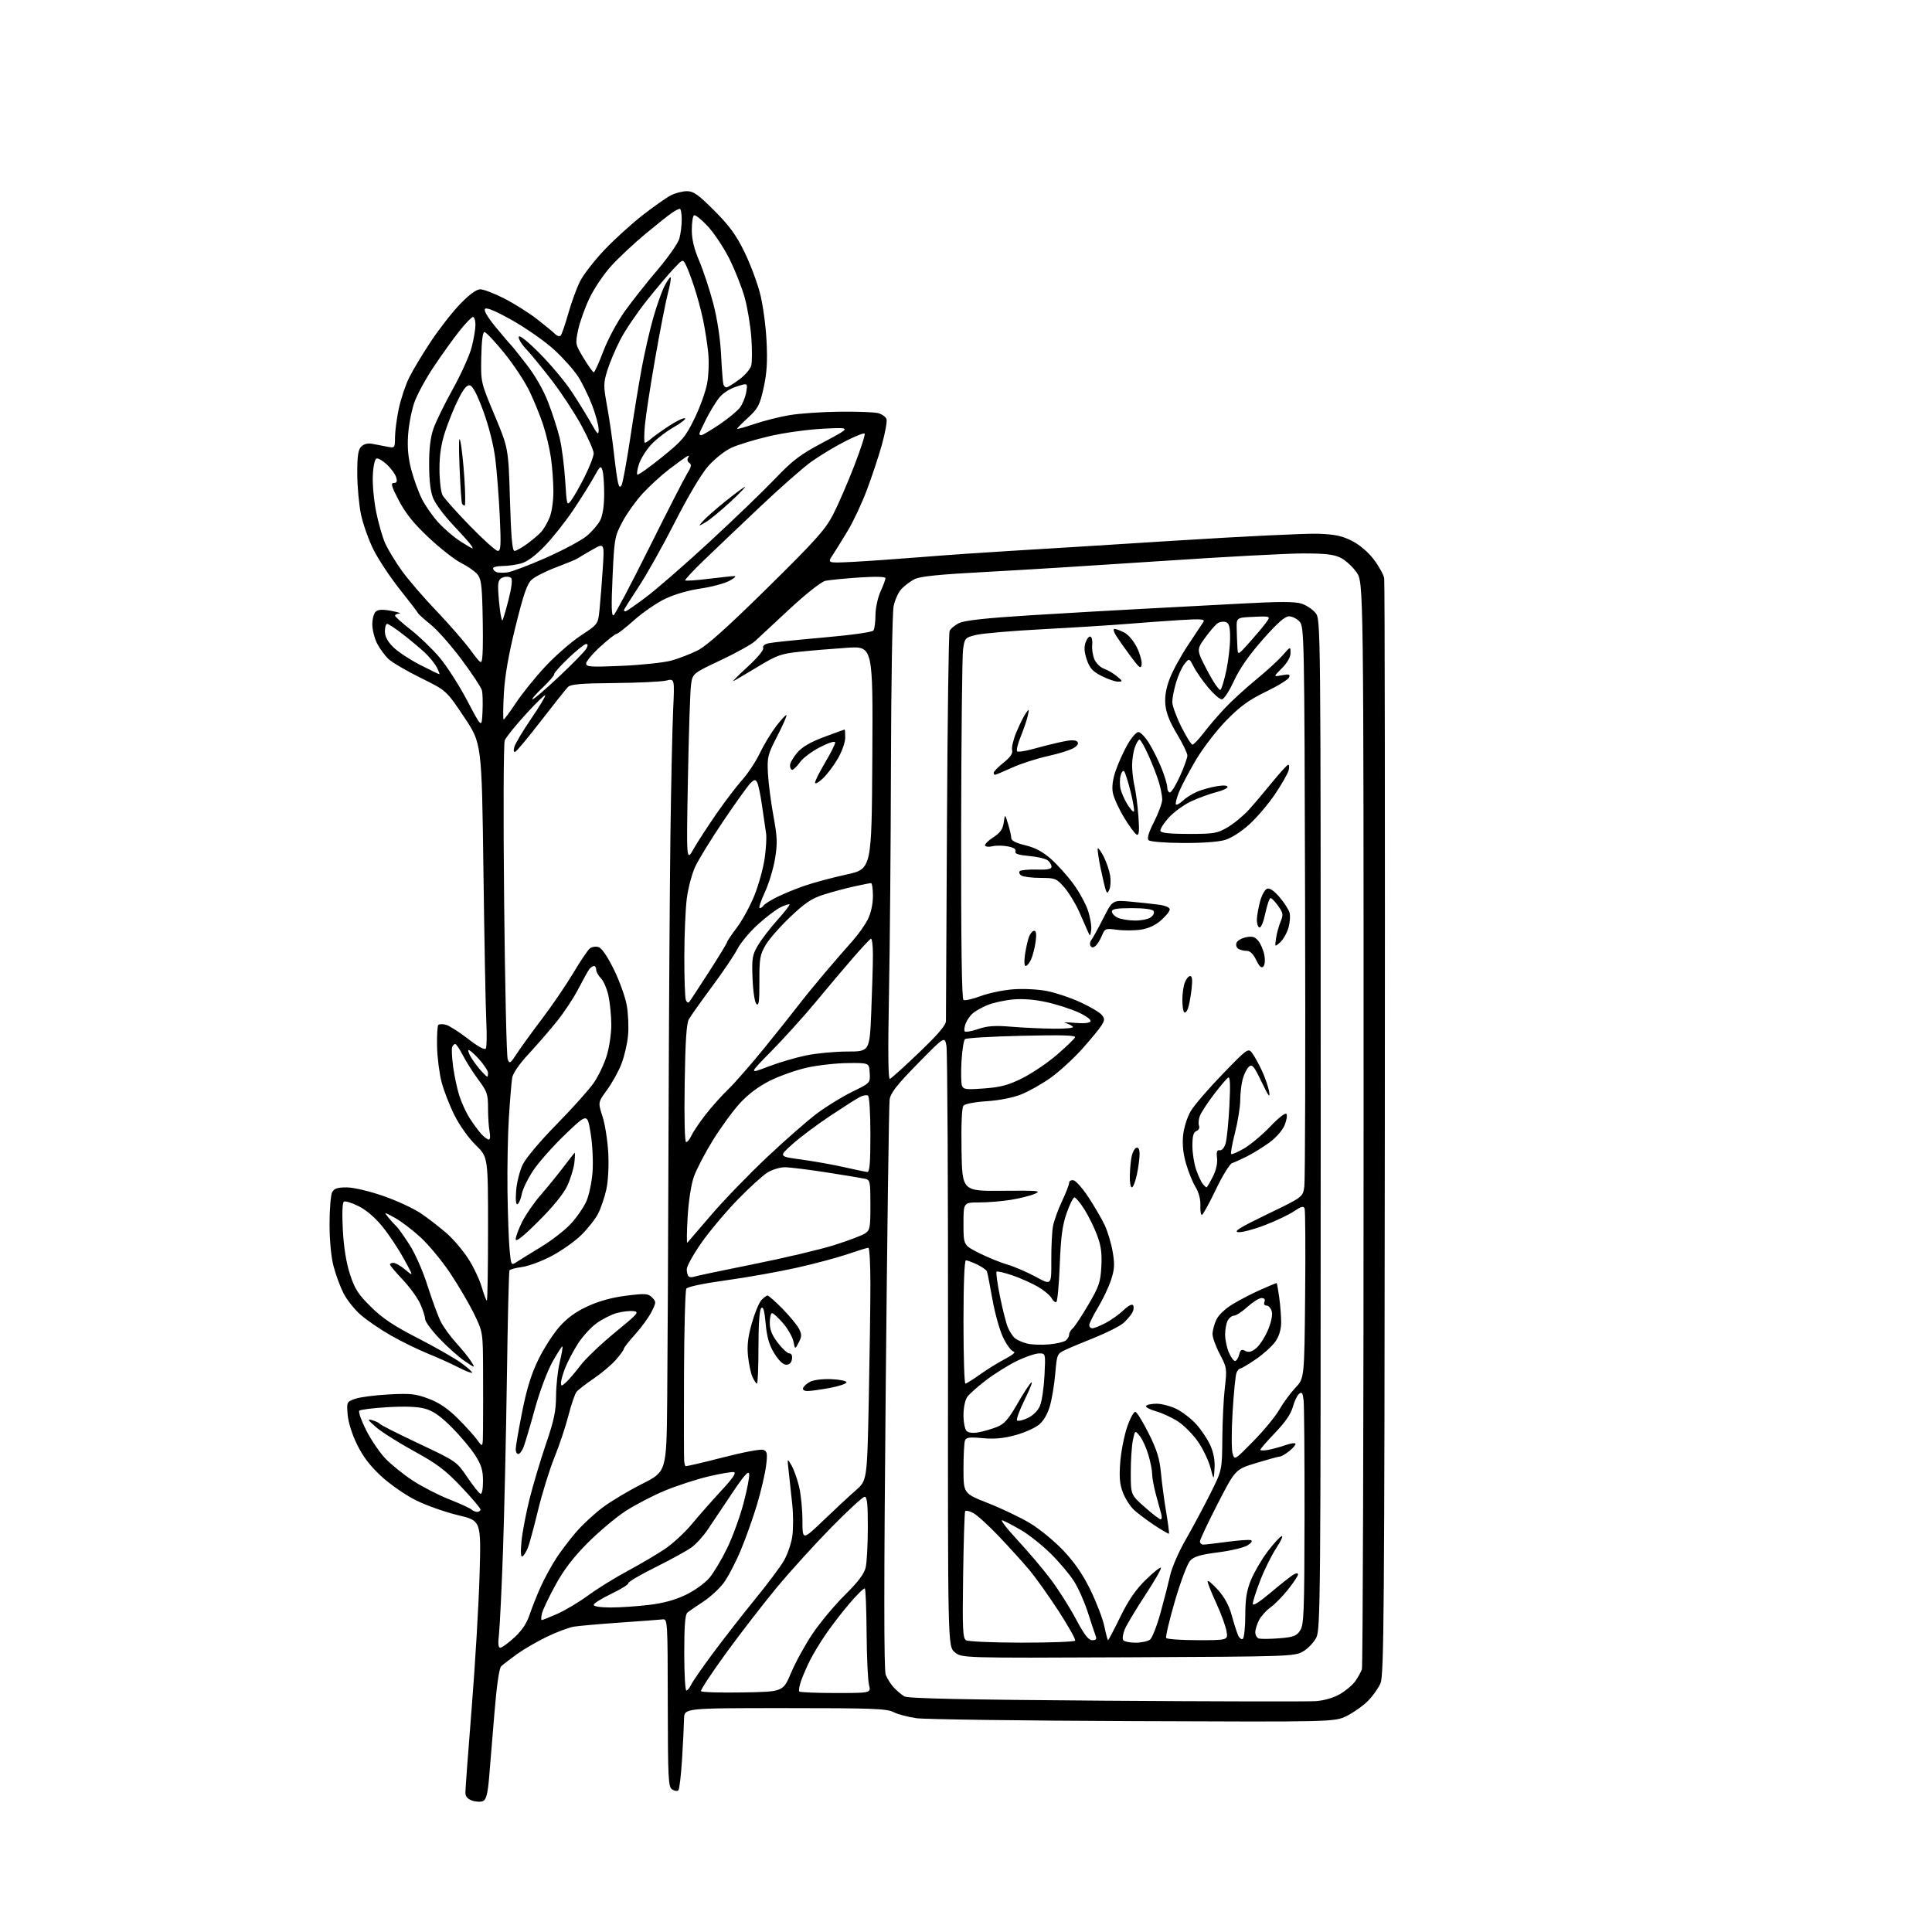 <?xml version="1.0" encoding="UTF-8" standalone="no"?>
<svg 
  version="1.1" 
  xmlns="http://www.w3.org/2000/svg" 
  xmlns:xlink="http://www.w3.org/1999/xlink" 
  xmlns:svg="http://www.w3.org/2000/svg"
  xmlns:rdf="http://www.w3.org/1999/02/22-rdf-syntax-ns#"
  xmlns:cc="http://creativecommons.org/ns#"
  xmlns:dc="http://purl.org/dc/elements/1.1/"
  viewBox="0 0 768 768"
  width="768"
  height="768"
>
<style>svg {background-color: white; }</style>"
<path stroke="none" fill="black" fill-rule="evenodd" d="M192.10,715.91C191.22,716.36 189.26,716.30 187.75,715.78C185.81,715.11 185.00,714.15 185.00,712.52C185.00,711.24 186.13,696.09 187.51,678.85C188.89,661.61 190.30,637.83 190.64,626.00C191.26,604.50 191.26,604.50 182.08,602.31C177.03,601.11 169.56,598.47 165.48,596.46C161.37,594.43 155.23,590.20 151.70,586.96C147.21,582.84 144.36,579.14 141.98,574.32C139.97,570.23 138.46,565.45 138.20,562.39C137.78,557.35 137.83,557.26 141.14,556.06C142.99,555.39 149.00,554.60 154.50,554.31C163.23,553.85 165.25,554.07 170.43,556.03C174.61,557.61 178.03,559.94 182.01,563.89C185.11,566.98 188.62,570.85 189.79,572.50C191.94,575.50 191.94,575.50 192.01,568.00C192.06,563.88 192.07,553.52 192.03,545.00C191.97,529.50 191.97,529.50 188.40,522.19C186.44,518.17 182.18,510.91 178.94,506.07C175.70,501.22 170.41,494.84 167.20,491.88C163.99,488.92 159.37,485.41 156.93,484.08C152.50,481.67 152.50,481.67 154.48,484.08C155.56,485.41 156.97,486.96 157.60,487.52C158.23,488.07 160.54,491.31 162.73,494.71C165.04,498.28 168.10,505.23 169.99,511.19C171.79,516.86 174.14,523.25 175.22,525.39C176.30,527.53 179.08,531.36 181.39,533.89C183.71,536.43 186.37,539.72 187.30,541.22C189.00,543.93 189.00,543.93 184.74,541.06C182.39,539.47 177.89,535.47 174.74,532.16C171.58,528.86 168.99,525.33 168.98,524.32C168.97,523.32 168.08,520.58 167.02,518.23C165.96,515.89 162.82,511.57 160.04,508.64C157.27,505.71 155.00,503.01 155.00,502.65C155.00,502.29 155.64,502.00 156.42,502.00C157.21,502.00 159.33,503.24 161.14,504.75C164.43,507.50 164.43,507.50 160.60,500.50C158.50,496.65 154.69,490.90 152.14,487.73C149.21,484.09 145.69,481.06 142.61,479.51C139.92,478.16 137.27,477.33 136.72,477.67C136.09,478.06 135.93,482.27 136.28,488.90C136.65,495.86 137.62,501.90 139.11,506.50C141.02,512.39 142.35,514.46 147.46,519.50C152.08,524.07 156.52,527.03 166.01,531.90C172.88,535.42 180.66,539.86 183.30,541.77C185.94,543.68 187.89,545.44 187.65,545.68C187.41,545.93 185.02,544.99 182.35,543.61C179.68,542.22 174.23,539.76 170.23,538.14C166.23,536.52 159.53,533.24 155.34,530.85C151.15,528.46 145.74,524.76 143.32,522.62C140.89,520.49 137.83,516.63 136.53,514.05C135.22,511.47 133.44,506.62 132.57,503.28C131.62,499.60 131.00,493.01 131.00,486.54C131.00,480.67 131.47,475.00 132.04,473.93C132.84,472.44 134.14,472.00 137.79,472.01C140.52,472.01 146.63,473.44 152.36,475.42C157.78,477.28 164.63,480.48 167.59,482.52C170.56,484.56 175.09,488.09 177.67,490.36C180.25,492.63 184.05,497.11 186.13,500.32C188.21,503.54 190.61,508.60 191.48,511.58C192.35,514.56 193.27,517.00 193.53,517.00C193.79,517.00 194.00,504.16 194.00,488.47C194.00,459.94 194.00,459.94 189.14,455.22C186.37,452.53 182.73,447.45 180.70,443.41C178.74,439.52 176.41,433.52 175.52,430.09C174.64,426.66 173.83,420.31 173.74,415.98C173.65,411.64 173.87,407.79 174.24,407.43C174.61,407.06 175.95,407.02 177.22,407.34C178.50,407.66 182.44,410.17 185.99,412.91C190.06,416.06 192.69,417.50 193.12,416.81C193.49,416.21 193.58,411.39 193.31,406.11C193.05,400.82 192.53,373.77 192.17,346.00C191.50,295.50 191.50,295.50 184.47,285.00C177.44,274.50 177.44,274.50 167.29,269.50C161.71,266.75 155.94,263.38 154.47,262.00C153.00,260.62 150.95,257.83 149.90,255.79C148.86,253.75 148.00,250.32 148.00,248.16C148.00,246.01 148.63,243.72 149.40,243.08C150.39,242.26 152.21,242.19 155.65,242.85C158.32,243.36 159.71,243.83 158.75,243.89C157.79,243.95 157.02,244.34 157.05,244.75C157.07,245.16 159.88,247.67 163.28,250.33C166.69,252.99 171.83,257.94 174.71,261.33C177.59,264.72 182.54,272.45 185.72,278.50C191.50,289.50 191.50,289.50 191.80,283.03C191.97,279.47 191.87,275.60 191.57,274.43C191.28,273.26 187.65,267.76 183.51,262.21C179.38,256.67 173.86,250.41 171.25,248.31C168.64,246.22 166.35,244.15 166.16,243.72C165.97,243.29 162.69,239.01 158.88,234.22C155.07,229.42 150.39,222.35 148.47,218.50C146.55,214.65 144.31,208.35 143.50,204.50C142.70,200.65 142.03,193.37 142.02,188.32C142.00,181.17 142.36,178.78 143.62,177.52C144.71,176.44 146.21,176.08 148.12,176.45C149.71,176.75 152.35,177.26 154.00,177.58C156.96,178.15 157.00,178.10 157.02,173.83C157.03,171.45 157.70,166.36 158.51,162.52C159.33,158.68 161.16,153.15 162.58,150.24C164.01,147.33 167.92,140.80 171.28,135.73C174.64,130.67 179.92,123.93 183.00,120.76C186.66,116.99 189.41,115.00 190.93,115.00C192.22,115.00 196.46,116.63 200.36,118.61C204.26,120.60 210.02,124.21 213.17,126.63C216.31,129.05 219.62,131.76 220.51,132.65C221.41,133.55 222.47,133.88 222.90,133.39C223.32,132.90 224.68,128.93 225.92,124.56C227.15,120.19 229.27,114.44 230.61,111.77C231.96,109.11 236.31,103.51 240.28,99.33C244.25,95.15 251.10,88.93 255.50,85.50C259.90,82.07 264.94,78.54 266.70,77.64C268.46,76.74 271.33,76.00 273.07,76.00C275.70,76.00 277.57,77.34 283.97,83.75C289.93,89.73 292.64,93.44 295.85,100.00C298.14,104.67 300.95,112.10 302.09,116.50C303.25,120.95 304.41,129.39 304.71,135.50C305.12,143.84 304.84,148.36 303.54,154.21C302.01,161.08 301.34,162.35 297.41,165.98C294.98,168.21 293.00,170.23 293.00,170.46C293.00,170.69 296.07,169.84 299.82,168.56C303.57,167.29 309.90,165.69 313.89,165.02C317.87,164.35 326.84,163.73 333.82,163.65C340.79,163.57 347.69,163.83 349.14,164.24C350.59,164.65 352.05,165.69 352.39,166.56C352.72,167.43 351.88,172.08 350.53,176.90C349.18,181.71 346.45,189.89 344.48,195.08C342.51,200.26 339.14,207.43 336.98,211.00C334.83,214.57 332.13,218.93 330.98,220.67C328.90,223.85 328.90,223.85 338.70,223.37C344.09,223.10 356.38,222.25 366.00,221.47C375.62,220.69 391.38,219.60 401.00,219.03C410.62,218.47 440.32,216.62 467.00,214.93C493.68,213.24 519.34,212.00 524.03,212.17C530.79,212.43 533.59,213.03 537.53,215.06C540.54,216.61 543.94,219.52 546.15,222.45C548.16,225.10 550.00,228.45 550.24,229.89C550.48,231.32 550.59,329.93 550.49,449.00C550.33,641.71 550.14,665.90 548.77,669.11C547.92,671.09 545.65,674.29 543.72,676.21C541.79,678.14 538.03,680.79 535.36,682.11C530.50,684.50 530.50,684.50 450.50,684.17C406.50,684.00 367.75,683.48 364.38,683.02C361.02,682.56 356.88,681.47 355.18,680.59C352.51,679.21 346.75,679.00 312.05,679.00C272.00,679.00 272.00,679.00 271.92,683.25C271.88,685.59 271.53,692.77 271.13,699.21C270.74,705.65 270.08,711.26 269.66,711.67C269.24,712.09 268.14,711.94 267.20,711.35C265.66,710.37 265.50,707.21 265.45,676.89C265.41,644.37 265.36,643.51 263.45,643.73C262.38,643.86 254.75,644.43 246.50,645.00C238.25,645.57 229.93,646.31 228.00,646.64C226.07,646.98 221.35,648.75 217.50,650.59C213.65,652.43 208.25,655.56 205.50,657.54C202.75,659.52 199.93,661.70 199.23,662.37C198.43,663.15 197.44,670.00 196.54,681.05C195.75,690.65 194.80,702.23 194.41,706.79C193.89,712.89 193.28,715.31 192.10,715.91zM523.00,676.23C526.42,675.99 530.08,674.92 532.68,673.42C534.99,672.08 537.73,669.76 538.77,668.25C539.82,666.74 540.99,664.64 541.37,663.59C541.75,662.54 542.06,564.90 542.05,446.61C542.05,231.53 542.05,231.53 539.25,227.51C537.71,225.31 534.89,222.71 532.97,221.75C530.27,220.39 526.95,220.00 518.00,220.00C511.68,220.00 486.48,221.35 462.00,223.00C437.52,224.64 406.02,226.61 391.98,227.35C373.01,228.36 365.69,229.11 363.48,230.26C361.84,231.11 359.51,232.87 358.31,234.16C357.11,235.45 355.71,238.53 355.22,241.00C354.72,243.48 354.25,271.60 354.17,303.50C354.10,335.40 353.74,376.75 353.38,395.38C352.94,418.39 353.06,429.14 353.75,428.88C354.32,428.67 359.56,423.94 365.39,418.36C372.90,411.18 376.01,407.53 376.03,405.86C376.05,404.56 376.23,369.52 376.43,328.00C376.64,286.48 377.11,251.75 377.48,250.83C377.85,249.91 379.58,248.48 381.33,247.65C383.53,246.61 392.13,245.68 409.50,244.59C423.25,243.74 443.27,242.59 454.00,242.03C464.73,241.48 482.60,240.53 493.72,239.92C508.94,239.10 514.80,239.11 517.45,239.98C519.39,240.62 521.88,242.30 522.98,243.71C524.99,246.26 525.00,247.26 525.00,446.88C525.00,635.89 524.90,647.70 523.25,650.97C522.29,652.87 519.92,655.35 518.00,656.47C514.59,658.45 512.77,658.51 448.37,658.80C382.23,659.10 382.23,659.10 379.50,656.75C376.77,654.40 376.77,654.40 376.85,536.95C376.90,472.35 376.62,417.79 376.22,415.70C375.50,411.91 375.50,411.91 364.82,422.80C356.47,431.32 354.04,434.44 353.64,437.10C353.36,438.97 352.66,490.55 352.09,551.73C351.35,629.41 351.35,663.79 352.08,665.73C352.66,667.25 354.12,669.55 355.32,670.84C356.52,672.13 358.40,673.70 359.50,674.34C360.95,675.18 383.13,675.65 439.50,676.06C482.40,676.36 519.98,676.44 523.00,676.23zM295.22,672.77C311.29,672.50 311.29,672.50 314.45,665.00C316.18,660.88 320.01,653.90 322.96,649.50C325.91,645.10 331.69,638.17 335.80,634.09C341.12,628.83 343.52,625.64 344.12,623.09C344.58,621.12 344.96,613.99 344.98,607.25C344.99,597.85 344.70,595.00 343.70,595.00C342.98,595.00 336.99,600.51 330.38,607.25C323.78,613.99 314.08,624.67 308.83,631.00C303.58,637.33 294.54,649.02 288.73,656.99C282.93,664.96 278.40,671.83 278.66,672.26C278.93,672.70 286.38,672.93 295.22,672.77zM332.29,673.00C346.25,673.00 346.25,673.00 345.44,669.75C344.99,667.96 344.56,658.74 344.49,649.27C344.42,639.79 344.11,631.77 343.79,631.46C343.48,631.14 340.69,633.87 337.60,637.51C334.51,641.15 330.25,646.69 328.13,649.82C326.02,652.94 323.27,657.48 322.04,659.90C320.81,662.32 319.21,666.00 318.48,668.06C317.75,670.13 317.42,672.08 317.74,672.41C318.07,672.73 324.61,673.00 332.29,673.00zM272.84,672.00C273.30,672.00 274.14,670.99 274.71,669.75C275.27,668.51 279.25,662.77 283.54,657.00C287.84,651.23 295.31,641.64 300.16,635.70C305.01,629.77 310.12,622.94 311.53,620.54C312.94,618.13 314.46,613.83 314.91,610.99C315.36,608.15 315.38,602.37 314.95,598.16C314.51,593.95 313.88,588.02 313.53,585.00C312.90,579.50 312.90,579.50 314.63,582.50C315.58,584.15 316.94,587.98 317.66,591.00C318.38,594.02 318.98,600.07 318.98,604.43C319.00,612.35 319.00,612.35 327.27,604.43C331.81,600.07 337.59,594.70 340.11,592.50C344.69,588.50 344.69,588.50 345.35,556.59C345.71,539.03 346.00,518.22 346.00,510.34C346.00,502.45 345.63,496.00 345.18,496.00C344.72,496.00 341.01,497.15 336.93,498.55C332.84,499.95 323.65,502.40 316.50,503.99C309.35,505.59 296.78,507.82 288.56,508.95C279.74,510.16 273.30,511.51 272.83,512.25C272.39,512.94 271.97,528.35 271.90,546.50C271.82,564.65 271.86,580.17 271.98,581.00C272.09,581.83 272.32,582.64 272.49,582.81C272.65,582.98 279.28,581.44 287.22,579.39C295.29,577.30 302.44,575.95 303.44,576.34C304.99,576.93 305.13,577.78 304.52,582.71C304.13,585.83 302.53,592.69 300.97,597.94C299.41,603.20 296.46,611.49 294.41,616.37C292.37,621.25 289.29,627.10 287.57,629.37C285.84,631.64 282.20,634.96 279.47,636.75C276.74,638.53 273.94,640.46 273.25,641.04C272.35,641.78 272.00,646.29 272.00,657.04C272.00,665.27 272.38,672.00 272.84,672.00zM198.88,655.00C199.52,655.00 202.03,653.17 204.47,650.92C207.51,648.12 209.43,645.23 210.60,641.67C211.55,638.83 213.55,633.80 215.06,630.50C216.57,627.20 219.31,622.20 221.15,619.38C222.99,616.57 226.53,611.91 229.00,609.04C231.47,606.17 236.20,601.78 239.50,599.29C242.80,596.81 249.87,592.57 255.22,589.89C264.94,585.01 264.94,585.01 265.22,556.76C265.37,541.22 265.62,492.50 265.76,448.50C265.90,404.50 266.24,351.85 266.51,331.50C266.78,311.15 267.27,288.92 267.59,282.11C268.17,269.72 268.17,269.72 264.83,270.54C263.00,270.99 253.78,271.43 244.34,271.52C231.04,271.63 226.87,271.99 225.78,273.08C225.00,273.86 220.19,279.90 215.10,286.50C210.00,293.10 205.37,298.67 204.81,298.87C204.19,299.09 204.05,298.32 204.47,296.87C204.84,295.57 207.85,290.53 211.16,285.67C214.47,280.82 216.98,276.64 216.73,276.40C216.48,276.15 212.95,279.59 208.89,284.05C204.83,288.50 201.11,293.13 200.64,294.33C200.16,295.52 200.05,323.96 200.39,357.68C200.73,391.32 201.37,419.83 201.81,421.01C202.55,423.01 202.83,422.84 205.55,418.67C207.17,416.20 211.69,409.97 215.58,404.84C219.48,399.70 224.99,391.62 227.82,386.88C230.65,382.14 233.63,377.72 234.44,377.05C235.24,376.38 236.82,376.12 237.93,376.48C239.20,376.88 241.47,380.19 243.99,385.31C246.21,389.82 248.52,396.20 249.12,399.50C249.72,402.80 249.97,408.23 249.66,411.58C249.36,414.92 248.15,420.07 246.99,423.03C245.82,425.99 243.25,430.61 241.28,433.30C237.69,438.19 237.69,438.19 239.52,443.84C240.52,446.95 241.54,453.50 241.80,458.39C242.07,463.61 241.74,469.59 241.01,472.89C240.32,475.97 238.87,480.26 237.78,482.42C236.68,484.57 233.64,488.42 231.03,490.98C228.41,493.53 223.09,497.28 219.22,499.31C215.35,501.35 210.10,503.30 207.56,503.65C205.02,503.99 202.75,504.59 202.52,504.97C202.28,505.35 201.82,524.53 201.50,547.58C201.17,570.64 200.46,601.88 199.93,617.00C199.39,632.12 198.67,646.86 198.34,649.75C197.91,653.42 198.07,655.00 198.88,655.00zM406.19,652.98C417.57,652.99 427.11,652.63 427.39,652.18C427.67,651.73 424.71,646.44 420.81,640.43C416.91,634.42 411.65,627.03 409.11,624.01C406.57,620.99 401.14,614.99 397.04,610.68C392.93,606.36 388.34,602.20 386.84,601.42C385.34,600.64 383.91,600.34 383.66,600.75C383.42,601.16 383.05,612.65 382.86,626.28C382.55,647.49 382.72,651.20 384.00,652.02C384.82,652.54 394.81,652.98 406.19,652.98zM451.37,653.00C453.71,653.00 456.32,652.44 457.18,651.75C458.04,651.06 459.92,646.23 461.36,641.00C462.80,635.77 464.53,629.02 465.21,626.00C465.90,622.98 468.65,616.68 471.34,612.02C474.02,607.35 478.37,599.24 481.00,593.99C485.79,584.45 485.79,584.45 485.89,571.97C485.94,565.11 486.39,555.97 486.89,551.66C487.77,544.10 487.70,543.63 484.90,538.31C483.30,535.28 482.00,531.67 482.00,530.30C482.00,528.93 482.68,526.36 483.52,524.60C484.44,522.66 487.10,520.16 490.27,518.27C493.15,516.54 498.14,513.98 501.37,512.57C504.61,511.15 507.35,510.00 507.48,510.00C507.61,510.00 508.08,512.59 508.51,515.75C508.95,518.91 509.29,523.41 509.28,525.75C509.26,528.50 508.45,531.17 507.01,533.25C505.78,535.04 502.32,538.19 499.32,540.25C496.33,542.31 493.50,544.00 493.04,544.00C492.59,544.00 491.90,544.79 491.51,545.75C491.13,546.71 490.44,553.67 489.98,561.21C489.52,568.75 489.52,576.18 489.96,577.71C490.77,580.50 490.77,580.50 498.31,572.81C502.46,568.58 507.08,562.95 508.58,560.31C510.09,557.66 512.94,553.79 514.91,551.70C518.50,547.91 518.50,547.91 518.81,514.84C518.99,496.65 518.89,481.15 518.60,480.39C518.18,479.32 517.27,479.55 514.46,481.46C512.47,482.81 507.23,485.31 502.81,487.01C498.39,488.72 493.61,489.97 492.20,489.81C490.22,489.57 492.93,487.90 503.76,482.67C517.90,475.85 517.90,475.85 518.49,471.67C518.82,469.38 518.96,418.38 518.79,358.35C518.51,252.65 518.44,249.14 516.60,247.10C515.55,245.95 513.66,245.00 512.40,245.00C510.77,245.00 507.78,247.64 502.01,254.18C496.54,260.37 492.80,265.74 490.51,270.68C488.55,274.93 486.51,278.00 485.66,278.00C484.85,278.00 482.41,275.86 480.23,273.25C478.06,270.64 475.48,266.95 474.51,265.05C472.74,261.60 472.74,261.60 470.88,263.90C469.86,265.16 468.34,268.49 467.51,271.28C466.68,274.08 466.00,277.57 466.00,279.05C466.00,280.52 467.61,284.94 469.57,288.87C471.53,292.79 473.54,296.00 474.02,296.00C474.51,296.00 476.52,293.89 478.49,291.31C480.46,288.73 484.30,284.26 487.02,281.39C489.74,278.51 495.27,273.46 499.31,270.15C503.36,266.85 508.09,262.52 509.83,260.54C513.00,256.93 513.00,256.93 513.00,259.57C513.00,261.23 511.74,263.46 509.57,265.63C506.13,269.07 506.13,269.07 509.58,268.42C512.39,267.89 512.92,268.05 512.45,269.27C512.13,270.10 507.98,272.66 503.22,274.96C496.47,278.23 493.02,280.73 487.53,286.33C483.66,290.27 478.23,297.32 475.45,302.00C472.68,306.68 469.62,312.47 468.66,314.87C467.70,317.28 467.16,319.50 467.46,319.80C467.76,320.10 469.02,319.39 470.27,318.22C471.51,317.05 474.10,315.45 476.01,314.66C477.93,313.87 481.41,312.91 483.75,312.52C486.31,312.10 488.00,312.21 488.00,312.79C488.00,313.33 485.97,314.27 483.50,314.90C481.02,315.52 476.59,317.13 473.65,318.47C470.71,319.82 466.64,322.77 464.59,325.03C462.55,327.29 461.06,329.67 461.28,330.32C461.56,331.13 465.10,331.50 472.59,331.50C482.62,331.50 483.87,331.28 488.06,328.82C490.56,327.35 494.39,324.17 496.56,321.76C498.73,319.35 502.95,314.37 505.94,310.69C508.93,307.01 511.70,304.00 512.09,304.00C512.49,304.00 512.56,305.01 512.24,306.25C511.93,307.49 509.54,311.68 506.93,315.56C504.33,319.44 499.74,324.87 496.73,327.61C493.50,330.57 489.52,333.13 486.96,333.89C484.35,334.68 477.71,335.15 470.14,335.10C463.02,335.06 457.18,334.58 456.59,333.99C455.89,333.29 456.58,330.97 458.78,326.63C460.55,323.15 462.00,319.18 462.00,317.81C462.00,316.44 461.40,313.33 460.67,310.91C459.94,308.48 458.08,303.69 456.53,300.25C454.99,296.81 453.38,294.00 452.96,294.00C452.54,294.00 451.70,295.42 451.10,297.15C450.49,298.88 450.01,302.14 450.02,304.40C450.04,306.65 450.48,310.38 451.02,312.69C451.55,314.99 452.23,320.32 452.54,324.54C452.96,330.22 452.80,332.10 451.91,331.80C451.26,331.59 448.99,328.55 446.88,325.05C444.76,321.55 442.73,317.10 442.37,315.16C441.93,312.84 442.32,309.83 443.51,306.33C444.51,303.41 446.61,298.76 448.18,296.01C449.75,293.25 451.70,291.00 452.51,291.00C453.31,291.00 455.18,292.91 456.66,295.25C458.13,297.59 460.39,302.08 461.67,305.23C462.95,308.38 464.00,311.87 464.00,312.98C464.00,314.09 464.48,315.00 465.06,315.00C465.65,315.00 467.45,312.08 469.06,308.52C470.68,304.96 472.00,301.27 472.00,300.33C472.00,299.39 470.13,295.53 467.85,291.75C465.03,287.08 463.55,283.37 463.26,280.19C462.95,276.96 463.48,273.75 464.94,269.85C466.11,266.75 469.43,260.67 472.32,256.35C475.21,252.03 477.94,247.91 478.39,247.18C479.05,246.11 477.36,245.98 469.35,246.47C463.93,246.80 454.32,247.50 448.00,248.02C441.68,248.53 426.60,249.48 414.50,250.12C402.40,250.76 390.48,251.78 388.00,252.39C383.66,253.46 383.48,253.66 382.84,258.00C382.47,260.48 382.13,292.73 382.07,329.68C382.01,374.64 382.31,397.08 383.00,397.50C383.56,397.85 386.61,397.16 389.76,395.98C392.92,394.79 398.74,393.57 402.70,393.27C406.79,392.96 412.62,393.25 416.20,393.95C419.66,394.63 425.65,396.64 429.50,398.42C433.35,400.20 437.15,402.44 437.94,403.40C439.18,404.92 439.18,405.46 437.92,407.54C437.13,408.85 433.65,413.08 430.19,416.95C426.73,420.81 421.10,425.97 417.68,428.41C414.26,430.85 408.99,433.83 405.98,435.03C402.66,436.35 397.25,437.42 392.26,437.75C387.53,438.05 383.57,438.81 382.98,439.52C382.34,440.30 382.05,446.95 382.22,457.13C382.50,473.50 382.50,473.50 398.50,473.35C412.78,473.22 414.16,473.35 411.35,474.57C409.62,475.31 405.34,476.39 401.85,476.95C398.36,477.52 392.69,477.99 389.25,477.99C383.00,478.00 383.00,478.00 383.00,486.49C383.00,494.97 383.00,494.97 389.19,498.10C392.59,499.81 397.66,501.88 400.44,502.69C403.22,503.50 408.31,505.69 411.74,507.56C417.97,510.95 417.97,510.95 417.91,501.11C417.88,495.70 418.18,489.53 418.59,487.40C418.99,485.26 420.59,480.81 422.16,477.51C423.72,474.20 425.00,470.90 425.00,470.18C425.00,469.45 425.79,469.00 426.74,469.19C427.70,469.37 430.40,472.44 432.74,476.01C435.08,479.58 437.96,484.52 439.13,487.00C440.30,489.48 441.73,494.23 442.30,497.57C443.16,502.59 443.05,504.54 441.66,508.79C440.74,511.62 438.41,516.53 436.49,519.71C434.58,522.90 433.00,526.06 433.00,526.75C433.00,527.44 433.57,528.00 434.26,528.00C434.96,528.00 437.32,527.05 439.51,525.90C441.71,524.74 444.91,522.46 446.64,520.81C448.57,518.97 450.03,518.24 450.43,518.89C450.80,519.48 450.66,520.76 450.14,521.73C449.61,522.70 448.10,524.52 446.77,525.76C445.44,527.00 440.34,529.62 435.43,531.60C430.52,533.57 425.07,535.85 423.33,536.67C420.27,538.10 420.13,538.44 419.50,545.83C419.15,550.05 418.21,555.82 417.42,558.66C416.50,561.98 414.95,564.70 413.08,566.28C411.47,567.63 407.21,569.53 403.59,570.51C398.87,571.79 395.21,572.12 390.60,571.69C385.37,571.20 384.07,571.38 383.59,572.63C383.27,573.47 383.00,578.55 383.00,583.91C383.00,593.66 383.00,593.66 392.75,597.51C398.11,599.62 405.58,603.18 409.35,605.43C413.12,607.67 419.13,612.59 422.69,616.36C427.24,621.18 430.47,625.89 433.53,632.17C435.92,637.09 438.39,643.56 439.01,646.56C439.63,649.55 440.29,652.00 440.47,652.00C440.65,652.00 442.84,647.84 445.33,642.75C448.56,636.13 451.43,631.95 455.40,628.06C458.45,625.07 461.20,622.87 461.50,623.17C461.81,623.47 458.99,628.40 455.23,634.11C451.48,639.83 447.83,645.94 447.11,647.69C446.39,649.44 446.10,651.36 446.46,651.94C446.82,652.52 449.03,653.00 451.37,653.00zM434.19,652.00C435.71,652.00 436.04,651.57 435.53,650.25C435.15,649.29 433.77,645.12 432.45,641.00C431.14,636.88 428.66,631.28 426.93,628.56C425.21,625.84 421.03,620.89 417.64,617.56C414.26,614.23 409.02,610.06 406.00,608.30C402.97,606.54 399.60,604.76 398.50,604.36C397.40,603.95 400.03,607.41 404.34,612.06C408.65,616.70 414.65,623.77 417.66,627.77C420.67,631.77 425.17,638.85 427.65,643.52C431.04,649.88 432.67,652.00 434.19,652.00zM476.17,652.00C488.22,652.00 488.22,652.00 487.52,648.25C487.14,646.19 485.29,641.17 483.41,637.11C481.53,633.04 480.02,629.22 480.04,628.61C480.06,628.00 481.87,629.48 484.06,631.89C486.70,634.82 488.54,638.16 489.57,641.89C490.41,644.98 491.54,648.54 492.06,649.81C492.58,651.07 493.46,651.84 494.00,651.50C494.55,651.16 495.01,646.97 495.02,642.19C495.04,635.48 495.56,632.24 497.32,627.98C498.57,624.94 501.51,619.92 503.85,616.81C506.19,613.71 508.71,610.94 509.45,610.66C510.19,610.37 509.25,612.47 507.38,615.32C505.50,618.17 502.62,623.97 500.98,628.22C499.34,632.46 498.00,636.65 498.00,637.52C498.00,638.54 500.56,636.93 505.25,632.97C509.24,629.60 513.29,626.41 514.25,625.89C515.34,625.29 516.00,625.29 516.00,625.88C516.00,626.39 514.23,629.06 512.07,631.79C509.91,634.53 506.75,637.75 505.05,638.96C503.36,640.17 501.30,642.45 500.48,644.03C499.67,645.61 499.00,647.77 499.00,648.84C499.00,649.91 499.59,651.01 500.32,651.29C501.05,651.57 504.68,651.55 508.39,651.26C514.22,650.79 515.37,650.37 516.82,648.15C518.32,645.86 518.51,641.12 518.57,602.94C518.60,579.48 518.44,558.63 518.20,556.61C517.85,553.63 517.52,553.16 516.39,554.09C515.64,554.72 514.52,557.06 513.92,559.29C513.19,562.01 510.87,565.39 506.91,569.51C503.66,572.90 501.00,575.96 501.00,576.31C501.00,576.66 502.46,576.67 504.25,576.32C506.04,575.97 509.19,575.11 511.25,574.39C513.31,573.67 515.00,573.49 515.00,573.97C515.00,574.46 513.81,575.79 512.37,576.93C510.92,578.07 509.29,579.00 508.76,579.00C508.23,579.00 504.03,580.15 499.43,581.55C491.07,584.10 491.07,584.10 484.04,597.78C480.17,605.31 477.00,612.03 477.00,612.73C477.00,613.43 477.60,614.00 478.34,614.00C479.08,614.00 483.34,613.51 487.81,612.91C492.28,612.30 496.50,612.00 497.20,612.23C497.99,612.50 497.54,613.25 495.98,614.27C494.62,615.17 489.36,616.42 484.31,617.07C477.21,617.98 474.66,618.73 473.12,620.37C472.00,621.57 469.35,628.58 467.07,636.36C464.85,643.99 463.27,650.63 463.57,651.11C463.87,651.60 469.54,652.00 476.17,652.00zM215.36,644.00C215.68,644.00 218.49,642.87 221.60,641.50C224.72,640.12 230.24,636.81 233.88,634.14C237.52,631.47 244.55,627.12 249.50,624.47C254.45,621.81 261.08,617.91 264.24,615.79C267.39,613.68 272.30,609.14 275.13,605.72C277.97,602.30 283.21,596.35 286.78,592.50C291.32,587.61 292.81,585.41 291.72,585.19C290.87,585.02 286.29,585.81 281.56,586.93C276.82,588.05 269.02,590.60 264.22,592.58C259.43,594.57 252.35,598.26 248.50,600.79C244.65,603.32 237.90,609.01 233.50,613.44C227.91,619.06 224.08,624.08 220.82,630.04C218.25,634.74 215.84,639.80 215.46,641.29C215.09,642.78 215.04,644.00 215.36,644.00zM242.78,639.00C246.50,639.00 253.37,638.54 258.03,637.97C263.81,637.27 268.48,635.98 272.71,633.93C276.14,632.26 280.32,629.25 282.03,627.20C283.73,625.17 286.88,619.90 289.02,615.50C291.17,611.10 294.09,603.09 295.52,597.71C296.96,592.32 297.99,587.01 297.81,585.91C297.58,584.43 295.76,586.49 291.00,593.60C287.43,598.94 283.08,605.42 281.35,608.01C279.61,610.61 276.71,613.80 274.90,615.11C273.09,616.43 266.64,619.98 260.56,623.00C254.48,626.02 249.63,628.88 249.79,629.34C249.95,629.80 246.91,631.69 243.04,633.55C239.17,635.40 236.00,637.39 236.00,637.96C236.00,638.58 238.76,639.00 242.78,639.00zM207.71,618.68C207.02,619.10 206.88,617.15 207.29,612.78C207.63,609.19 209.07,601.58 210.50,595.88C211.93,590.17 214.88,580.30 217.05,573.94C220.23,564.64 221.01,560.91 221.04,554.94C221.06,550.85 221.71,544.82 222.49,541.54C223.28,538.26 223.76,535.43 223.57,535.24C223.38,535.05 221.60,537.81 219.61,541.37C217.54,545.08 214.53,553.12 212.59,560.17C210.72,566.95 208.71,573.74 208.12,575.25C207.53,576.76 206.59,578.00 206.02,578.00C205.46,578.00 205.00,577.14 205.00,576.08C205.00,575.03 206.15,568.39 207.54,561.33C209.38,552.10 211.18,546.25 213.98,540.50C216.13,536.10 219.89,530.22 222.35,527.44C225.49,523.89 228.87,521.44 233.66,519.24C238.20,517.16 243.35,515.75 248.97,515.05C256.59,514.11 257.62,514.18 259.21,515.77C260.90,517.46 260.89,517.71 258.96,521.52C257.85,523.71 254.93,527.72 252.47,530.44C250.01,533.15 248.00,535.72 248.00,536.15C248.00,536.58 246.57,538.56 244.82,540.55C243.08,542.54 239.12,545.88 236.03,547.98C232.95,550.07 229.87,552.45 229.21,553.25C228.54,554.06 227.09,558.27 225.98,562.61C224.88,566.95 222.36,574.50 220.38,579.39C218.41,584.29 215.48,593.74 213.87,600.39C212.26,607.05 210.44,613.75 209.84,615.27C209.23,616.80 208.28,618.33 207.71,618.68zM464.68,609.66C464.52,609.81 461.94,608.32 458.94,606.34C455.95,604.36 452.27,601.59 450.77,600.20C449.27,598.80 447.29,595.70 446.37,593.30C445.09,589.95 444.85,587.16 445.32,581.22C445.65,576.98 446.89,570.67 448.07,567.20C449.25,563.73 450.73,561.05 451.36,561.23C451.99,561.41 454.37,565.30 456.66,569.89C459.88,576.34 460.97,579.83 461.48,585.36C461.84,589.29 462.77,596.30 463.55,600.93C464.33,605.57 464.83,609.50 464.68,609.66zM461.37,603.97C461.84,603.99 461.94,602.99 461.59,601.75C461.24,600.51 460.29,597.04 459.48,594.04C458.66,591.04 458.00,587.41 458.00,585.97C458.00,584.54 457.32,581.08 456.49,578.28C455.66,575.49 454.13,572.14 453.08,570.85C451.18,568.51 451.18,568.51 450.34,572.50C449.88,574.70 449.50,580.48 449.50,585.34C449.50,594.18 449.50,594.18 455.00,599.06C458.02,601.74 460.89,603.95 461.37,603.97zM189.70,601.00C190.41,601.00 191.00,600.57 191.00,600.05C191.00,599.52 187.55,595.46 183.33,591.01C177.01,584.35 173.71,581.86 164.58,576.87C158.49,573.53 151.70,569.24 149.50,567.33C146.11,564.38 145.88,563.96 148.00,564.56C149.38,564.95 150.72,565.61 151.00,566.02C151.28,566.44 158.25,569.96 166.50,573.85C181.42,580.89 181.52,580.96 185.76,587.21C188.10,590.67 190.46,593.65 191.01,593.83C191.58,594.03 192.00,591.90 192.00,588.78C192.00,584.47 191.38,582.41 188.90,578.50C187.19,575.81 183.00,570.82 179.58,567.39C175.03,562.84 172.17,560.85 168.93,559.97C165.99,559.16 160.99,558.97 154.05,559.38C148.30,559.72 143.25,560.35 142.82,560.78C142.39,561.21 143.62,564.69 145.54,568.51C147.47,572.34 150.94,577.44 153.27,579.86C155.60,582.27 160.47,586.20 164.10,588.57C167.73,590.95 174.25,594.31 178.60,596.02C182.94,597.74 186.93,599.57 187.45,600.07C187.97,600.58 188.99,601.00 189.70,601.00zM482.80,583.77C482.50,588.50 482.50,588.50 481.20,583.50C480.49,580.75 478.30,576.15 476.35,573.27C474.39,570.40 470.83,566.75 468.44,565.17C466.04,563.58 462.05,561.71 459.56,561.02C457.07,560.32 455.28,559.36 455.58,558.88C455.87,558.39 457.75,558.00 459.74,558.00C461.74,558.00 465.28,558.93 467.62,560.06C469.96,561.19 473.53,563.95 475.55,566.19C477.57,568.42 480.10,572.23 481.17,574.64C482.43,577.50 483.00,580.68 482.80,583.77zM388.96,569.37C390.91,569.02 394.17,568.07 396.22,567.27C399.25,566.08 400.77,564.35 404.46,557.97C406.94,553.66 409.45,549.84 410.02,549.49C410.59,549.13 409.38,552.24 407.33,556.39C405.28,560.54 403.92,564.25 404.31,564.64C404.70,565.04 406.62,564.60 408.57,563.67C410.78,562.61 412.61,560.77 413.44,558.74C414.17,556.96 414.96,551.56 415.20,546.75C415.64,538.00 415.64,538.00 413.07,538.00C411.66,538.00 407.80,539.29 404.50,540.86C401.20,542.43 395.68,545.85 392.24,548.45C388.80,551.05 385.32,554.14 384.49,555.31C383.64,556.52 383.00,559.64 383.00,562.52C383.00,565.32 383.54,568.14 384.21,568.81C384.97,569.57 386.72,569.78 388.96,569.37zM321.17,552.95C319.73,552.98 318.99,552.52 319.25,551.75C319.47,551.06 320.75,549.93 322.08,549.24C323.45,548.53 327.11,548.10 330.50,548.24C333.80,548.38 336.50,548.95 336.50,549.49C336.50,550.04 333.57,551.03 330.00,551.70C326.43,552.36 322.45,552.93 321.17,552.95zM225.03,549.47C226.15,548.46 228.74,545.43 230.78,542.73C232.83,540.04 239.00,534.17 244.49,529.67C253.58,522.24 254.24,521.47 251.82,521.19C250.35,521.02 247.39,521.36 245.23,521.94C243.07,522.52 239.43,524.36 237.12,526.03C234.82,527.69 231.46,531.41 229.64,534.28C227.83,537.15 225.59,541.42 224.67,543.77C223.75,546.12 223.00,548.78 223.00,549.68C223.00,551.12 223.24,551.10 225.03,549.47zM300.91,550.00C300.59,550.00 299.79,548.83 299.13,547.40C298.48,545.96 297.68,542.24 297.35,539.11C296.92,534.94 297.31,531.49 298.84,526.09C299.98,522.05 301.68,517.91 302.61,516.87C303.55,515.84 304.67,515.00 305.10,515.00C305.53,515.00 308.21,517.35 311.04,520.23C313.87,523.11 316.81,526.67 317.58,528.15C318.77,530.46 318.76,531.23 317.51,533.65C316.04,536.47 316.04,536.47 315.41,533.28C315.05,531.52 313.21,528.27 311.31,526.04C309.40,523.82 307.43,522.00 306.92,522.00C306.41,522.00 306.00,523.72 306.00,525.82C306.00,528.58 306.89,530.79 309.21,533.82C310.98,536.12 313.04,538.00 313.78,538.00C314.62,538.00 315.02,538.87 314.82,540.25C314.61,541.71 313.81,542.50 312.54,542.50C311.30,542.50 309.57,540.86 307.81,538.00C305.76,534.66 304.87,531.62 304.37,526.20C303.89,520.88 303.40,519.20 302.60,520.00C301.90,520.70 301.50,526.36 301.50,535.55C301.50,543.50 301.23,550.00 300.91,550.00zM383.75,550.00C384.17,550.00 386.75,548.39 389.50,546.42C392.25,544.45 396.75,541.66 399.50,540.22C402.62,538.59 403.89,537.48 402.89,537.26C402.00,537.07 400.15,534.57 398.77,531.70C397.39,528.84 395.47,522.00 394.50,516.50C393.53,511.00 392.55,506.01 392.32,505.41C392.10,504.82 390.34,503.58 388.42,502.66C386.50,501.75 384.50,501.00 383.97,501.00C383.37,501.00 383.00,510.41 383.00,525.50C383.00,538.98 383.34,550.00 383.75,550.00zM490.93,541.00C491.50,541.00 492.24,539.88 492.58,538.52C493.09,536.51 493.54,536.22 495.00,537.00C496.31,537.70 497.44,537.44 499.25,536.01C500.61,534.95 502.72,531.75 503.94,528.92C505.28,525.81 505.92,522.82 505.56,521.38C505.23,520.07 504.31,519.00 503.51,519.00C502.63,519.00 502.29,518.41 502.64,517.50C503.01,516.52 502.61,516.00 501.48,516.00C500.52,516.00 498.00,517.58 495.87,519.50C493.74,521.42 491.34,523.00 490.53,523.00C489.73,523.00 488.60,523.87 488.04,524.93C487.47,526.00 487.00,528.49 487.00,530.47C487.00,532.45 487.65,535.62 488.45,537.53C489.25,539.44 490.36,541.00 490.93,541.00zM416.93,534.42C419.92,534.16 422.96,533.45 423.68,532.85C424.41,532.25 425.00,531.19 425.00,530.50C425.00,529.81 425.62,528.73 426.38,528.10C427.13,527.47 429.93,523.26 432.58,518.73C436.88,511.41 437.46,509.72 437.80,503.50C438.09,498.15 437.69,495.20 436.09,490.95C434.95,487.90 432.67,483.29 431.03,480.70C429.39,478.12 427.63,476.00 427.11,476.00C426.60,476.00 425.20,478.81 424.00,482.25C422.31,487.09 421.70,491.73 421.27,502.78C420.97,510.63 420.36,517.28 419.91,517.55C419.47,517.83 418.62,517.16 418.03,516.06C417.44,514.96 415.02,512.93 412.65,511.54C410.28,510.15 405.71,508.11 402.51,507.00C399.30,505.90 396.44,505.23 396.15,505.52C395.86,505.81 396.46,510.19 397.49,515.27C398.51,520.35 399.92,525.89 400.61,527.58C401.31,529.27 402.59,531.24 403.45,531.96C404.31,532.67 406.47,533.63 408.26,534.08C410.04,534.53 413.95,534.69 416.93,534.42zM275.77,507.54C276.52,507.25 287.17,505.00 299.42,502.55C311.67,500.10 326.15,496.68 331.60,494.95C337.04,493.23 342.51,491.17 343.75,490.38C345.84,489.06 346.00,488.23 346.00,479.00C346.00,469.48 345.90,469.02 343.75,468.55C342.51,468.28 335.62,467.15 328.44,466.03C321.26,464.91 313.83,464.00 311.94,464.00C310.05,464.01 306.99,464.93 305.13,466.06C303.28,467.19 297.96,472.02 293.30,476.81C288.64,481.59 282.16,489.29 278.91,493.92C275.66,498.55 273.00,503.32 273.00,504.50C273.00,505.69 273.31,506.98 273.70,507.36C274.08,507.75 275.01,507.83 275.77,507.54zM205.55,501.56C206.86,500.70 211.27,497.97 215.34,495.50C219.41,493.03 224.63,488.95 226.96,486.43C229.28,483.91 232.04,479.90 233.09,477.52C234.15,475.14 235.25,469.88 235.55,465.85C235.85,461.73 235.52,454.98 234.79,450.50C233.49,442.50 233.49,442.50 224.63,451.00C219.76,455.68 214.04,462.14 211.91,465.37C209.78,468.60 207.76,472.77 207.41,474.63C207.06,476.50 206.32,478.30 205.76,478.65C205.09,479.06 204.89,477.22 205.17,473.38C205.40,470.13 206.58,465.44 207.78,462.95C209.04,460.35 214.80,453.51 221.34,446.86C227.59,440.49 234.19,433.13 236.00,430.49C237.82,427.86 240.14,423.03 241.15,419.76C242.17,416.49 243.00,410.96 243.00,407.46C243.00,403.96 242.50,398.78 241.89,395.94C241.29,393.11 239.94,389.94 238.89,388.89C237.85,387.85 237.00,386.32 237.00,385.50C237.00,384.68 236.61,384.00 236.12,384.00C235.64,384.00 234.81,384.56 234.27,385.25C233.73,385.94 231.79,389.43 229.95,393.00C228.12,396.57 224.26,402.43 221.38,406.00C218.50,409.57 213.42,415.43 210.11,419.00C206.37,423.03 203.89,426.64 203.59,428.50C203.32,430.15 202.74,437.12 202.30,444.00C201.86,450.88 201.61,464.15 201.73,473.50C201.86,482.85 202.24,493.34 202.57,496.81C203.17,503.12 203.17,503.12 205.55,501.56zM214.04,485.48C207.87,491.61 205.00,493.88 205.00,492.62C205.00,491.62 206.16,488.49 207.57,485.67C208.99,482.85 212.25,478.12 214.82,475.17C217.40,472.21 221.40,467.30 223.73,464.25C226.05,461.20 228.15,458.51 228.39,458.27C228.63,458.03 228.60,459.78 228.32,462.17C228.04,464.55 226.75,468.75 225.45,471.50C223.96,474.63 219.69,479.86 214.04,485.48zM273.22,494.00C273.49,493.73 277.75,488.77 282.68,483.00C287.61,477.23 297.61,466.88 304.91,460.00C312.21,453.12 321.23,445.24 324.95,442.47C328.68,439.70 334.92,435.88 338.84,433.97C345.95,430.50 345.95,430.50 345.72,426.50C345.50,422.50 345.50,422.50 337.00,422.59C332.32,422.63 325.01,423.45 320.75,424.41C316.48,425.36 309.88,427.70 306.06,429.60C301.50,431.89 297.42,434.95 294.10,438.58C291.33,441.61 286.50,448.23 283.37,453.29C280.24,458.36 276.84,464.86 275.83,467.75C274.74,470.85 273.72,477.42 273.35,483.75C273.00,489.66 272.94,494.27 273.22,494.00zM477.76,482.96C477.35,482.98 477.08,481.26 477.17,479.13C477.26,476.73 476.53,473.96 475.25,471.88C474.11,470.02 472.41,465.83 471.47,462.57C470.32,458.62 469.94,454.87 470.31,451.28C470.62,448.24 471.94,444.08 473.33,441.70C474.69,439.39 480.38,432.77 485.97,427.00C495.77,416.87 496.18,416.57 497.68,418.50C498.53,419.60 500.30,422.78 501.60,425.56C502.91,428.35 504.22,432.17 504.51,434.06C504.93,436.70 504.23,435.77 501.53,430.13C498.54,423.88 497.78,422.94 496.52,423.98C495.70,424.66 494.58,426.86 494.02,428.86C493.47,430.86 493.01,434.68 493.01,437.33C493.00,439.99 492.08,445.78 490.95,450.20C489.82,454.62 489.13,458.46 489.40,458.74C489.68,459.02 492.02,458.01 494.59,456.50C497.16,454.99 501.85,451.06 505.00,447.76C508.40,444.20 511.00,442.19 511.40,442.83C511.76,443.43 511.41,445.48 510.61,447.39C509.79,449.34 507.16,452.32 504.59,454.18C502.07,456.01 498.10,458.47 495.76,459.65C493.42,460.83 490.73,462.04 489.79,462.35C488.85,462.66 485.92,467.41 483.29,472.92C480.66,478.42 478.17,482.94 477.76,482.96zM449.92,472.00C449.41,472.00 449.05,469.86 449.12,467.25C449.18,464.64 449.52,461.19 449.87,459.58C450.22,457.98 451.06,456.48 451.75,456.25C452.57,455.98 453.00,456.89 453.00,458.87C453.00,460.54 452.51,464.17 451.92,466.95C451.32,469.73 450.42,472.00 449.92,472.00zM479.60,472.00C479.80,472.00 480.91,470.14 482.07,467.86C483.40,465.26 484.04,462.47 483.79,460.36C483.50,457.83 483.76,457.07 484.86,457.25C485.72,457.40 486.68,456.28 487.20,454.50C487.69,452.85 488.36,446.14 488.70,439.60C489.14,431.03 489.00,427.88 488.20,428.37C487.60,428.75 485.03,431.78 482.49,435.12C479.96,438.45 477.47,442.26 476.97,443.58C476.47,444.90 476.32,446.66 476.63,447.48C476.96,448.34 476.52,449.25 475.60,449.60C474.41,450.06 474.00,451.57 474.00,455.48C474.00,458.38 474.68,462.68 475.51,465.04C476.35,467.40 477.53,469.93 478.14,470.66C478.75,471.40 479.41,472.00 479.60,472.00zM344.75,465.88C345.70,465.97 346.00,462.41 346.00,451.06C346.00,442.39 345.59,435.86 345.02,435.51C344.48,435.18 343.02,435.44 341.77,436.09C340.52,436.74 335.20,440.13 329.95,443.62C324.70,447.12 317.96,452.17 314.97,454.85C309.53,459.72 309.53,459.72 318.51,460.93C323.46,461.60 331.10,462.96 335.50,463.96C339.90,464.95 344.06,465.82 344.75,465.88zM272.75,454.00C273.26,454.00 274.22,452.82 274.87,451.38C275.53,449.94 278.03,446.23 280.44,443.13C282.84,440.03 286.92,435.48 289.50,433.00C292.08,430.52 298.53,423.14 303.84,416.60C309.15,410.05 315.25,402.40 317.39,399.60C319.53,396.79 324.34,390.90 328.07,386.50C331.81,382.10 336.69,376.48 338.92,374.00C341.15,371.52 343.88,367.67 344.99,365.43C346.22,362.94 347.00,359.37 347.00,356.18C347.00,353.33 346.66,351.02 346.25,351.04C345.84,351.05 342.80,351.66 339.50,352.38C336.20,353.10 330.80,354.55 327.50,355.60C322.70,357.12 320.04,358.89 314.18,364.45C310.15,368.27 305.72,373.32 304.34,375.68C302.10,379.50 301.84,381.04 301.87,390.13C301.90,398.06 301.64,400.04 300.70,399.10C300.01,398.41 299.35,394.14 299.15,388.96C298.83,380.85 299.04,379.62 301.32,375.76C302.71,373.42 306.18,368.89 309.04,365.70C311.90,362.52 314.06,359.73 313.85,359.52C313.63,359.30 312.03,359.81 310.30,360.65C308.56,361.49 304.50,364.57 301.28,367.48C298.06,370.40 294.40,374.78 293.14,377.23C291.88,379.68 287.33,386.42 283.02,392.22C278.72,398.02 274.60,403.83 273.86,405.13C272.88,406.86 272.43,413.74 272.17,430.75C271.95,444.72 272.19,454.00 272.75,454.00zM194.30,453.00C194.83,453.00 194.97,451.62 194.62,449.88C194.28,448.16 194.00,443.96 194.00,440.56C194.00,434.95 193.64,433.88 190.21,429.28C188.12,426.48 185.35,422.13 184.05,419.60C182.75,417.07 181.35,415.00 180.95,415.00C180.55,415.00 180.00,415.56 179.74,416.25C179.47,416.94 179.65,420.43 180.12,424.00C180.60,427.57 181.70,432.75 182.57,435.50C183.43,438.25 185.29,442.30 186.70,444.50C188.11,446.70 190.18,449.51 191.30,450.75C192.43,451.99 193.78,453.00 194.30,453.00zM391.27,432.67C397.89,432.16 400.87,431.36 406.50,428.54C410.35,426.61 416.50,422.44 420.17,419.27C423.84,416.10 427.07,412.99 427.34,412.37C427.71,411.53 422.11,411.37 406.17,411.74C394.25,412.01 384.09,412.62 383.59,413.08C383.08,413.55 382.47,417.52 382.21,421.91C381.96,426.31 382.04,430.67 382.40,431.60C382.97,433.07 384.11,433.21 391.27,432.67zM193.67,428.00C193.85,428.00 194.00,427.33 194.00,426.50C194.00,425.68 192.36,423.19 190.36,420.98C188.36,418.76 186.50,417.17 186.22,417.44C185.95,417.71 186.52,419.19 187.50,420.72C188.47,422.25 190.18,424.51 191.31,425.75C192.43,426.99 193.50,428.00 193.67,428.00zM305.24,424.04C309.41,422.43 316.22,420.42 320.37,419.56C324.52,418.70 331.91,418.00 336.80,418.00C345.69,418.00 345.69,418.00 346.34,402.25C346.70,393.59 346.99,383.43 347.00,379.67C347.00,375.91 346.64,372.98 346.19,373.17C345.74,373.35 342.46,376.88 338.88,381.00C335.31,385.12 328.66,393.00 324.11,398.50C319.55,404.00 311.74,412.65 306.75,417.73C297.67,426.95 297.67,426.95 305.24,424.04zM388.77,409.08C392.56,407.80 395.44,407.59 402.05,408.14C406.70,408.53 414.30,408.88 418.95,408.92C424.01,408.97 427.02,408.64 426.45,408.10C425.93,407.60 424.60,406.94 423.50,406.64C422.40,406.34 424.04,406.32 427.15,406.60C430.65,406.92 433.06,406.71 433.47,406.05C433.86,405.41 431.96,403.96 428.82,402.50C425.89,401.14 420.17,399.29 416.11,398.39C411.27,397.31 406.61,396.94 402.61,397.31C399.25,397.63 394.70,398.63 392.50,399.54C390.30,400.45 387.66,401.94 386.64,402.85C385.61,403.76 384.37,405.55 383.88,406.83C383.39,408.12 383.20,409.52 383.46,409.94C383.73,410.37 386.12,409.98 388.77,409.08zM472.21,400.95C471.78,402.13 471.10,402.77 470.71,402.38C470.32,401.99 470.00,399.75 470.00,397.40C470.00,395.05 470.44,391.98 470.98,390.57C471.51,389.15 472.47,388.00 473.11,388.00C473.93,388.00 474.09,389.60 473.64,393.41C473.29,396.38 472.65,399.78 472.21,400.95zM273.95,398.32C274.33,397.87 277.87,392.48 281.82,386.35C285.77,380.21 289.00,374.91 289.00,374.56C289.00,374.20 290.77,371.57 292.93,368.71C295.09,365.84 298.24,360.06 299.92,355.87C301.60,351.67 303.42,345.06 303.97,341.18C304.52,337.30 304.78,332.86 304.53,331.31C304.29,329.77 303.57,324.85 302.94,320.40C302.32,315.94 301.41,311.67 300.93,310.90C300.22,309.75 299.73,309.86 298.15,311.50C297.10,312.60 292.28,319.35 287.45,326.50C282.62,333.65 277.61,341.80 276.32,344.61C275.03,347.42 273.55,353.05 273.02,357.11C272.49,361.18 272.05,371.55 272.03,380.17C272.01,388.79 272.28,396.58 272.63,397.49C272.98,398.39 273.58,398.77 273.95,398.32zM502.18,384.22C501.42,384.98 500.61,384.24 499.37,381.65C498.20,379.20 496.95,377.99 495.56,377.98C494.43,377.98 492.92,377.60 492.22,377.15C491.51,376.71 491.20,375.64 491.53,374.78C491.86,373.93 493.56,372.93 495.31,372.58C497.83,372.07 498.86,372.38 500.22,374.04C501.16,375.20 502.23,377.72 502.59,379.65C502.98,381.70 502.81,383.59 502.18,384.22zM407.73,384.00C407.16,384.00 407.06,382.12 407.47,379.34C407.86,376.78 408.57,373.63 409.06,372.34C409.55,371.05 410.47,370.00 411.11,370.00C411.91,370.00 412.08,371.38 411.67,374.37C411.34,376.78 410.53,379.93 409.88,381.37C409.22,382.82 408.25,384.00 407.73,384.00zM435.48,376.02C434.55,376.79 433.99,376.79 433.50,376.00C433.13,375.40 433.27,374.37 433.80,373.71C434.34,373.04 436.46,369.19 438.52,365.13C442.25,357.77 442.25,357.77 449.38,358.41C453.29,358.77 458.41,359.32 460.75,359.64C463.24,359.99 465.00,360.76 465.00,361.51C465.00,362.22 463.44,364.16 461.54,365.83C459.28,367.82 456.50,369.10 453.49,369.55C450.96,369.93 446.72,369.96 444.07,369.60C439.43,368.99 439.21,369.07 438.02,371.95C437.34,373.59 436.20,375.42 435.48,376.02zM508.88,374.59C506.74,376.50 506.74,376.50 507.25,373.00C507.52,371.07 508.33,368.10 509.04,366.39C510.20,363.60 510.11,362.96 508.10,360.14C506.87,358.41 505.51,357.00 505.07,357.00C504.63,357.00 503.70,359.72 502.99,363.04C502.24,366.58 501.26,368.91 500.61,368.68C500.00,368.46 499.56,366.98 499.63,365.39C499.70,363.80 500.29,360.56 500.93,358.20C501.58,355.83 502.81,353.63 503.67,353.29C504.71,352.90 506.39,354.02 508.61,356.60C510.46,358.74 512.27,361.55 512.62,362.84C512.97,364.13 512.76,366.87 512.14,368.93C511.52,370.99 510.06,373.54 508.88,374.59zM433.76,369.72C433.42,372.23 433.30,372.31 432.54,370.50C432.07,369.40 430.48,365.79 429.01,362.47C427.53,359.15 424.85,354.77 423.06,352.72C419.96,349.19 419.48,349.00 413.65,348.98C410.27,348.98 406.84,348.55 406.03,348.04C405.22,347.53 404.92,346.75 405.37,346.30C405.81,345.86 408.84,345.58 412.09,345.67C416.36,345.80 418.00,345.49 418.00,344.55C418.00,343.83 417.34,342.70 416.54,342.03C415.73,341.36 412.39,340.57 409.12,340.28C404.78,339.88 403.30,339.38 403.67,338.43C404.00,337.56 402.96,336.89 400.59,336.45C398.62,336.08 395.91,336.06 394.57,336.39C393.22,336.73 391.88,336.62 391.59,336.15C391.30,335.68 392.74,334.21 394.78,332.89C397.61,331.06 398.62,329.65 399.00,326.99C399.50,323.50 399.50,323.50 400.75,327.62C401.44,329.88 402.00,332.40 402.00,333.21C402.00,334.17 403.93,335.14 407.56,336.01C411.46,336.95 414.49,338.56 417.74,341.42C420.28,343.66 424.27,348.08 426.60,351.25C428.93,354.41 431.58,359.24 432.49,361.97C433.40,364.70 433.97,368.19 433.76,369.72zM451.06,365.93C453.57,365.97 456.45,365.39 457.46,364.65C458.48,363.91 458.99,362.79 458.59,362.15C458.15,361.44 454.85,361.00 449.94,361.00C443.95,361.00 442.00,361.33 442.00,362.35C442.00,363.09 443.01,364.18 444.25,364.78C445.49,365.38 448.55,365.90 451.06,365.93zM301.99,361.00C302.48,361.00 303.17,360.54 303.51,359.98C303.86,359.42 306.25,357.91 308.82,356.62C311.39,355.33 316.43,353.27 320.00,352.05C323.57,350.82 331.00,348.83 336.50,347.63C346.50,345.45 346.50,345.45 346.76,301.15C347.02,256.84 347.02,256.84 336.76,257.50C331.12,257.87 322.71,258.57 318.07,259.06C310.42,259.87 308.84,260.43 301.07,265.14C296.36,267.99 292.05,270.52 291.50,270.76C290.95,271.00 293.52,268.43 297.20,265.05C301.06,261.51 303.69,258.35 303.39,257.58C303.07,256.74 303.91,256.04 305.69,255.67C307.24,255.34 317.05,254.33 327.50,253.41C338.65,252.43 346.80,251.28 347.23,250.62C347.64,250.01 347.99,247.25 348.01,244.50C348.03,241.73 348.93,237.55 350.02,235.14C351.11,232.74 352.00,230.35 352.00,229.82C352.00,229.23 347.99,229.13 341.43,229.57C335.61,229.96 329.61,230.56 328.08,230.89C326.50,231.24 320.48,235.97 313.97,242.00C307.72,247.78 301.53,253.54 300.21,254.80C298.89,256.07 292.74,259.49 286.56,262.41C275.31,267.71 275.31,267.71 274.69,272.27C274.34,274.77 273.79,291.59 273.46,309.66C272.85,342.50 272.85,342.50 275.71,337.48C277.28,334.73 281.37,328.43 284.79,323.48C288.21,318.54 292.83,312.48 295.06,310.00C297.28,307.52 300.41,302.78 302.01,299.46C303.60,296.13 306.55,291.26 308.55,288.64C310.56,286.01 312.39,284.05 312.62,284.29C312.85,284.52 311.21,288.26 308.98,292.61C305.16,300.01 304.93,300.93 305.27,307.50C305.48,311.35 306.45,318.93 307.45,324.34C309.00,332.73 309.09,335.24 308.09,341.34C307.45,345.28 305.61,351.31 304.01,354.75C302.41,358.19 301.50,361.00 301.99,361.00zM441.03,353.50C440.37,355.11 440.10,355.21 439.62,354.00C439.30,353.18 438.34,349.17 437.50,345.10C436.65,341.03 436.17,337.50 436.41,337.25C436.66,337.01 437.73,338.54 438.80,340.65C439.86,342.77 440.98,346.07 441.29,348.00C441.60,349.93 441.49,352.40 441.03,353.50zM450.75,322.59C451.03,322.30 450.45,318.79 449.45,314.78C448.45,310.78 447.29,307.10 446.87,306.61C446.45,306.11 445.81,306.90 445.45,308.36C445.08,309.81 445.09,312.24 445.47,313.75C445.85,315.26 447.07,317.99 448.19,319.80C449.31,321.62 450.46,322.87 450.75,322.59zM327.10,309.44C325.40,311.05 324.00,311.81 324.00,311.11C324.00,310.42 325.80,306.82 328.00,303.12C330.20,299.41 332.00,295.84 332.00,295.18C332.00,294.44 329.72,295.12 326.09,296.95C322.84,298.60 319.21,301.30 318.02,302.97C316.84,304.64 315.44,306.00 314.93,306.00C314.42,306.00 314.02,305.21 314.04,304.25C314.06,303.29 315.35,301.01 316.91,299.20C318.87,296.91 322.14,295.00 327.62,292.95C331.95,291.33 335.61,290.01 335.75,290.00C335.89,290.00 336.00,291.46 335.99,293.25C335.99,295.04 334.68,298.75 333.09,301.50C331.50,304.25 328.81,307.82 327.10,309.44zM395.52,308.00C395.23,308.00 395.00,307.63 395.00,307.17C395.00,306.71 396.76,304.92 398.91,303.19C401.67,300.97 402.68,299.49 402.33,298.15C402.06,297.11 402.85,293.84 404.10,290.88C405.34,287.92 407.00,284.60 407.79,283.50C409.12,281.63 409.17,281.69 408.56,284.50C408.20,286.15 406.95,289.86 405.77,292.74C404.60,295.62 403.94,298.28 404.31,298.65C404.68,299.02 407.58,298.59 410.74,297.70C413.91,296.81 418.90,295.56 421.83,294.92C425.47,294.13 427.49,294.09 428.19,294.79C428.89,295.49 428.47,296.29 426.86,297.31C425.56,298.14 420.94,299.59 416.59,300.54C412.23,301.50 405.83,303.56 402.36,305.14C398.89,306.71 395.81,308.00 395.52,308.00zM200.21,286.00C200.48,286.00 202.73,282.96 205.20,279.25C207.68,275.54 212.93,269.04 216.89,264.82C220.84,260.59 227.15,255.11 230.90,252.63C237.73,248.14 237.73,248.14 238.32,242.32C238.65,239.12 239.23,231.83 239.60,226.13C240.28,215.75 240.28,215.75 235.39,218.55C232.70,220.09 230.05,221.65 229.50,222.03C228.95,222.41 225.20,223.96 221.17,225.48C217.13,226.99 212.75,229.20 211.43,230.37C209.53,232.06 208.18,235.93 204.94,249.00C202.13,260.35 200.68,268.70 200.29,275.75C199.97,281.39 199.94,286.00 200.21,286.00zM211.71,278.00C212.21,278.00 217.01,273.86 222.38,268.81C227.75,263.75 232.57,258.80 233.10,257.81C233.77,256.57 233.72,256.00 232.96,256.00C232.35,256.00 229.20,258.53 225.96,261.62C222.73,264.70 220.17,267.58 220.29,268.00C220.40,268.43 218.32,270.85 215.65,273.39C212.97,275.92 211.20,278.00 211.71,278.00zM485.19,274.21C485.65,273.75 486.69,270.25 487.50,266.44C488.30,262.62 488.97,256.90 488.98,253.72C489.00,249.28 488.62,247.79 487.36,247.31C486.46,246.96 485.00,247.14 484.11,247.70C483.23,248.25 480.95,250.87 479.05,253.51C475.59,258.31 475.59,258.31 479.97,266.68C482.39,271.28 484.73,274.67 485.19,274.21zM444.46,270.97C443.34,270.99 440.42,269.99 437.96,268.75C434.39,266.95 433.21,265.66 432.04,262.29C431.01,259.28 430.86,257.29 431.54,255.36C432.07,253.86 432.95,252.83 433.50,253.07C434.05,253.31 434.35,254.78 434.17,256.35C433.99,257.92 434.37,260.48 435.02,262.04C435.66,263.60 437.38,265.29 438.84,265.81C440.30,266.32 442.62,267.69 444.00,268.84C446.34,270.80 446.37,270.94 444.46,270.97zM174.63,268.00C174.86,268.00 174.40,266.76 173.61,265.25C172.82,263.74 170.67,261.10 168.84,259.39C167.00,257.68 163.10,254.42 160.16,252.14C157.22,249.86 154.41,248.00 153.91,248.00C153.41,248.00 153.00,249.34 153.00,250.97C153.00,252.99 154.05,254.98 156.29,257.22C158.10,259.02 162.87,262.19 166.89,264.25C170.92,266.31 174.40,268.00 174.63,268.00zM453.82,264.15C453.54,266.06 452.94,265.61 449.47,260.93C447.25,257.95 444.66,254.26 443.70,252.75C442.72,251.21 442.43,250.00 443.03,250.00C443.62,250.00 445.38,250.66 446.95,251.47C448.57,252.31 450.73,254.88 451.97,257.44C453.17,259.91 454.00,262.93 453.82,264.15zM247.25,264.68C255.09,264.34 263.92,263.39 266.87,262.59C269.82,261.78 274.55,259.95 277.38,258.52C280.99,256.69 289.20,249.33 305.05,233.71C324.37,214.67 328.10,210.50 331.19,204.50C333.18,200.65 336.94,191.98 339.55,185.23C342.16,178.49 344.03,172.70 343.70,172.36C343.36,172.03 339.81,173.45 335.80,175.51C331.78,177.57 325.80,181.19 322.50,183.55C319.20,185.91 309.98,194.03 302.00,201.59C294.02,209.14 284.00,218.69 279.72,222.80C275.44,226.91 272.15,230.48 272.39,230.72C272.64,230.97 276.81,230.68 281.67,230.09C286.53,229.49 291.17,229.00 291.99,229.00C292.80,229.00 291.87,229.86 289.92,230.90C287.96,231.95 282.80,233.32 278.43,233.96C273.72,234.64 268.01,236.30 264.37,238.05C261.01,239.68 255.48,243.48 252.09,246.50C248.70,249.53 245.53,252.00 245.04,252.00C244.56,252.00 241.65,254.30 238.58,257.10C235.51,259.91 233.00,262.90 233.00,263.75C233.00,265.11 234.77,265.23 247.25,264.68zM191.82,259.97C192.00,257.51 192.00,249.81 191.82,242.85C191.55,232.07 191.22,229.89 189.58,228.09C188.53,226.93 185.68,224.98 183.24,223.76C180.81,222.55 175.10,218.08 170.56,213.83C164.52,208.18 161.30,204.20 158.60,199.05C155.63,193.40 155.21,192.00 156.51,192.00C157.72,192.00 157.97,191.42 157.49,189.75C157.13,188.51 155.49,186.24 153.84,184.69C152.19,183.15 150.31,182.06 149.67,182.27C148.99,182.50 148.37,185.29 148.20,189.02C148.03,192.51 148.63,199.00 149.52,203.44C150.41,207.87 152.01,213.46 153.07,215.87C154.13,218.27 157.07,223.15 159.61,226.71C162.15,230.27 168.31,237.44 173.30,242.65C178.29,247.86 184.42,254.89 186.94,258.28C191.50,264.44 191.50,264.44 191.82,259.97zM496.57,255.50C499.04,252.75 502.00,249.24 503.14,247.70C505.20,244.90 505.20,244.90 498.35,245.20C491.50,245.50 491.50,245.50 491.61,250.00C491.67,252.47 491.80,255.85 491.90,257.50C492.08,260.50 492.08,260.50 496.57,255.50zM199.72,246.61C199.96,246.37 201.05,242.70 202.14,238.45C203.40,233.52 203.77,230.37 203.16,229.76C202.63,229.23 201.26,229.10 200.10,229.47C198.54,229.96 198.00,230.96 198.01,233.32C198.01,235.07 198.30,238.87 198.65,241.77C199.00,244.68 199.48,246.85 199.72,246.61zM243.93,244.54C244.56,244.15 250.94,232.07 258.09,217.70C265.25,203.32 272.05,190.04 273.20,188.18C274.82,185.56 275.00,184.62 274.02,184.01C273.29,183.56 273.08,182.68 273.53,181.96C274.08,181.06 273.90,180.93 272.90,181.52C272.13,181.98 268.98,184.27 265.91,186.61C262.83,188.96 258.10,193.30 255.39,196.26C252.68,199.23 249.06,204.32 247.34,207.58C244.35,213.24 244.18,214.19 243.50,229.38C242.96,241.25 243.07,245.08 243.93,244.54zM248.66,243.00C249.02,243.00 252.74,240.43 256.91,237.29C261.08,234.15 272.38,224.32 282.00,215.44C291.62,206.56 303.32,195.31 307.98,190.43C315.26,182.82 318.01,180.74 327.48,175.72C338.50,169.86 338.50,169.86 327.50,170.40C321.33,170.70 311.86,172.00 305.94,173.37C300.14,174.71 293.26,176.81 290.66,178.03C288.02,179.27 283.96,182.51 281.45,185.38C278.77,188.44 273.48,197.34 268.31,207.50C263.56,216.85 257.04,228.47 253.83,233.32C250.62,238.17 248.00,242.33 248.00,242.57C248.00,242.81 248.30,243.00 248.66,243.00zM201.62,227.55C203.33,227.34 210.29,224.71 217.09,221.70C223.88,218.69 231.14,214.80 233.23,213.06C235.31,211.31 237.72,208.52 238.58,206.85C239.56,204.94 240.15,201.14 240.17,196.51C240.18,192.48 239.88,188.19 239.49,186.97C238.85,184.95 238.53,185.21 236.10,189.62C234.62,192.30 230.90,198.23 227.84,202.79C224.78,207.35 219.71,213.75 216.57,217.01C212.85,220.89 209.60,223.29 207.19,223.96C205.16,224.53 201.81,224.99 199.75,224.99C197.69,225.00 196.00,225.41 196.00,225.92C196.00,226.42 196.56,227.08 197.25,227.38C197.94,227.69 199.90,227.76 201.62,227.55zM197.89,219.00C199.08,219.00 199.21,216.77 198.67,205.25C198.31,197.69 197.52,187.45 196.91,182.50C196.24,177.06 194.35,169.55 192.15,163.51C189.69,156.81 187.94,153.42 186.79,153.20C185.58,152.97 184.26,154.54 182.19,158.69C180.59,161.88 178.25,167.63 176.99,171.46C175.37,176.39 174.70,180.76 174.70,186.49C174.70,190.94 175.25,195.59 175.91,196.84C176.58,198.08 181.48,203.58 186.80,209.05C192.12,214.52 197.11,219.00 197.89,219.00zM204.51,219.00C205.16,219.00 207.45,217.72 209.60,216.15C211.74,214.58 214.27,212.42 215.21,211.36C216.15,210.30 217.62,207.77 218.46,205.75C219.34,203.64 219.99,199.17 219.98,195.28C219.97,191.55 219.53,185.57 219.01,182.00C218.49,178.43 217.12,172.57 215.95,169.00C214.79,165.43 212.32,159.35 210.47,155.50C208.62,151.65 204.08,144.79 200.38,140.25C196.69,135.71 193.18,132.00 192.58,132.00C191.89,132.00 191.43,135.60 191.31,141.99C191.12,151.98 191.12,151.98 196.61,165.08C202.10,178.17 202.10,178.17 202.71,198.58C203.15,213.39 203.64,219.00 204.51,219.00zM187.82,218.00C188.05,218.00 187.64,217.21 186.91,216.25C186.17,215.29 182.96,211.71 179.76,208.31C176.56,204.90 173.20,200.40 172.30,198.31C171.16,195.69 170.63,191.53 170.59,185.00C170.55,178.44 171.08,173.94 172.28,170.45C173.24,167.68 176.71,160.58 179.99,154.68C183.27,148.78 186.64,141.31 187.48,138.08C188.32,134.85 189.00,130.81 189.00,129.11C189.00,127.40 188.56,126.00 188.01,126.00C187.47,126.00 184.99,128.59 182.49,131.75C180.00,134.91 175.43,141.27 172.36,145.88C169.28,150.49 165.85,156.79 164.75,159.88C163.64,162.97 162.51,168.79 162.23,172.80C161.88,177.99 162.25,182.04 163.51,186.80C164.49,190.49 166.38,195.68 167.71,198.34C169.04,201.00 172.01,205.24 174.31,207.75C176.62,210.27 180.50,213.60 182.95,215.16C185.39,216.72 187.58,218.00 187.82,218.00zM280.50,207.60C277.50,209.33 277.50,209.33 279.45,207.12C280.52,205.90 284.35,202.52 287.95,199.61C291.55,196.70 295.18,193.99 296.00,193.58C296.82,193.18 294.35,195.78 290.50,199.36C286.65,202.93 282.15,206.64 280.50,207.60zM184.71,201.00C184.39,201.00 183.92,200.66 183.68,200.25C183.43,199.84 182.98,193.20 182.67,185.50C182.30,176.10 182.41,172.81 183.02,175.50C183.52,177.70 184.23,184.34 184.61,190.25C184.99,196.16 185.04,201.00 184.71,201.00zM227.10,198.86C228.09,197.56 230.49,193.31 232.45,189.41C234.40,185.51 236.00,181.37 236.00,180.21C236.00,179.05 233.81,174.08 231.14,169.17C228.47,164.25 223.22,156.24 219.47,151.36C215.72,146.49 211.11,140.85 209.22,138.84C207.32,136.83 205.97,134.59 206.21,133.87C206.48,133.06 209.71,135.63 214.57,140.53C218.93,144.92 224.58,151.66 227.13,155.51C229.67,159.35 233.15,164.97 234.85,168.00C237.57,172.81 237.96,173.16 237.98,170.77C237.99,169.27 236.86,165.01 235.46,161.30C234.06,157.59 231.54,152.40 229.85,149.76C228.15,147.12 223.86,142.30 220.31,139.04C216.75,135.79 209.34,130.57 203.83,127.45C197.32,123.77 193.48,122.12 192.84,122.76C192.21,123.39 193.71,125.97 197.13,130.12C200.03,133.63 202.66,136.72 202.99,137.00C203.32,137.28 206.13,140.77 209.23,144.77C212.77,149.33 216.02,155.01 217.94,160.01C219.64,164.40 221.69,170.80 222.51,174.24C223.33,177.69 224.29,185.16 224.66,190.86C225.31,201.09 225.34,201.20 227.10,198.86zM247.11,192.77C247.56,191.96 249.09,183.69 250.49,174.40C251.89,165.10 253.95,152.55 255.06,146.50C256.18,140.45 258.22,131.49 259.61,126.58C261.00,121.67 263.04,115.89 264.14,113.73C265.24,111.57 266.34,110.01 266.59,110.26C266.84,110.51 266.35,113.37 265.49,116.61C264.64,119.85 262.38,131.39 260.48,142.25C258.57,153.11 256.72,165.15 256.36,169.00C256.01,172.85 256.00,176.00 256.36,176.00C256.71,176.00 257.79,175.30 258.75,174.45C259.71,173.60 262.89,171.32 265.82,169.39C268.74,167.46 271.64,166.05 272.26,166.25C272.88,166.46 270.87,168.07 267.80,169.83C264.72,171.59 260.64,174.76 258.72,176.88C256.81,179.00 254.69,182.40 254.02,184.44C253.35,186.47 253.04,188.38 253.34,188.67C253.63,188.97 257.98,185.90 262.99,181.85C271.26,175.18 272.47,173.75 276.05,166.42C278.23,161.98 280.49,155.69 281.09,152.45C281.71,149.12 281.89,143.70 281.51,140.02C281.13,136.44 280.21,130.57 279.46,127.00C278.71,123.42 277.13,117.58 275.94,114.00C274.76,110.42 273.26,106.48 272.61,105.24C271.43,102.97 271.43,102.97 267.86,106.74C265.89,108.81 261.10,114.47 257.22,119.33C253.34,124.19 248.60,131.16 246.69,134.83C244.77,138.50 242.43,144.02 241.47,147.09C239.85,152.33 239.84,153.26 241.35,161.59C242.24,166.49 243.44,174.76 244.02,179.96C244.59,185.16 245.34,190.51 245.67,191.83C246.15,193.74 246.46,193.94 247.11,192.77zM278.81,173.00C279.26,173.00 282.47,171.09 285.96,168.75C289.44,166.41 293.14,163.36 294.17,161.98C295.21,160.59 296.32,157.82 296.64,155.83C297.23,152.20 297.23,152.20 292.65,153.71C289.84,154.63 287.15,156.42 285.68,158.36C284.36,160.09 282.09,163.85 280.64,166.72C279.19,169.59 278.00,172.17 278.00,172.47C278.00,172.76 278.37,173.00 278.81,173.00zM288.77,154.00C289.23,154.00 291.50,152.61 293.81,150.91C296.12,149.21 298.29,146.68 298.64,145.28C298.99,143.89 299.00,138.86 298.66,134.12C298.32,129.38 297.12,122.21 296.00,118.19C294.87,114.16 292.13,107.25 289.91,102.82C287.68,98.39 283.81,92.57 281.31,89.90C278.80,87.22 276.36,85.28 275.88,85.58C275.40,85.87 275.00,88.52 275.00,91.45C275.00,95.14 275.92,98.95 277.97,103.77C279.61,107.62 282.11,115.20 283.53,120.63C285.12,126.73 286.31,134.51 286.64,141.00C286.93,146.78 287.34,152.06 287.55,152.75C287.76,153.44 288.31,154.00 288.77,154.00zM236.04,148.00C236.38,148.00 238.10,144.20 239.86,139.55C241.67,134.80 245.39,127.88 248.38,123.71C251.30,119.64 257.15,112.24 261.38,107.27C265.61,102.29 269.51,96.71 270.04,94.87C270.57,93.02 271.00,89.60 271.00,87.26C271.00,84.92 270.65,83.00 270.22,83.00C269.79,83.00 268.33,83.76 266.97,84.70C265.61,85.63 260.89,89.39 256.48,93.05C252.07,96.72 246.04,102.36 243.07,105.61C240.10,108.85 236.17,114.66 234.33,118.53C232.49,122.40 230.46,128.09 229.81,131.18C228.65,136.71 228.68,136.88 232.03,142.40C233.89,145.48 235.70,148.00 236.04,148.00z" />

</svg>